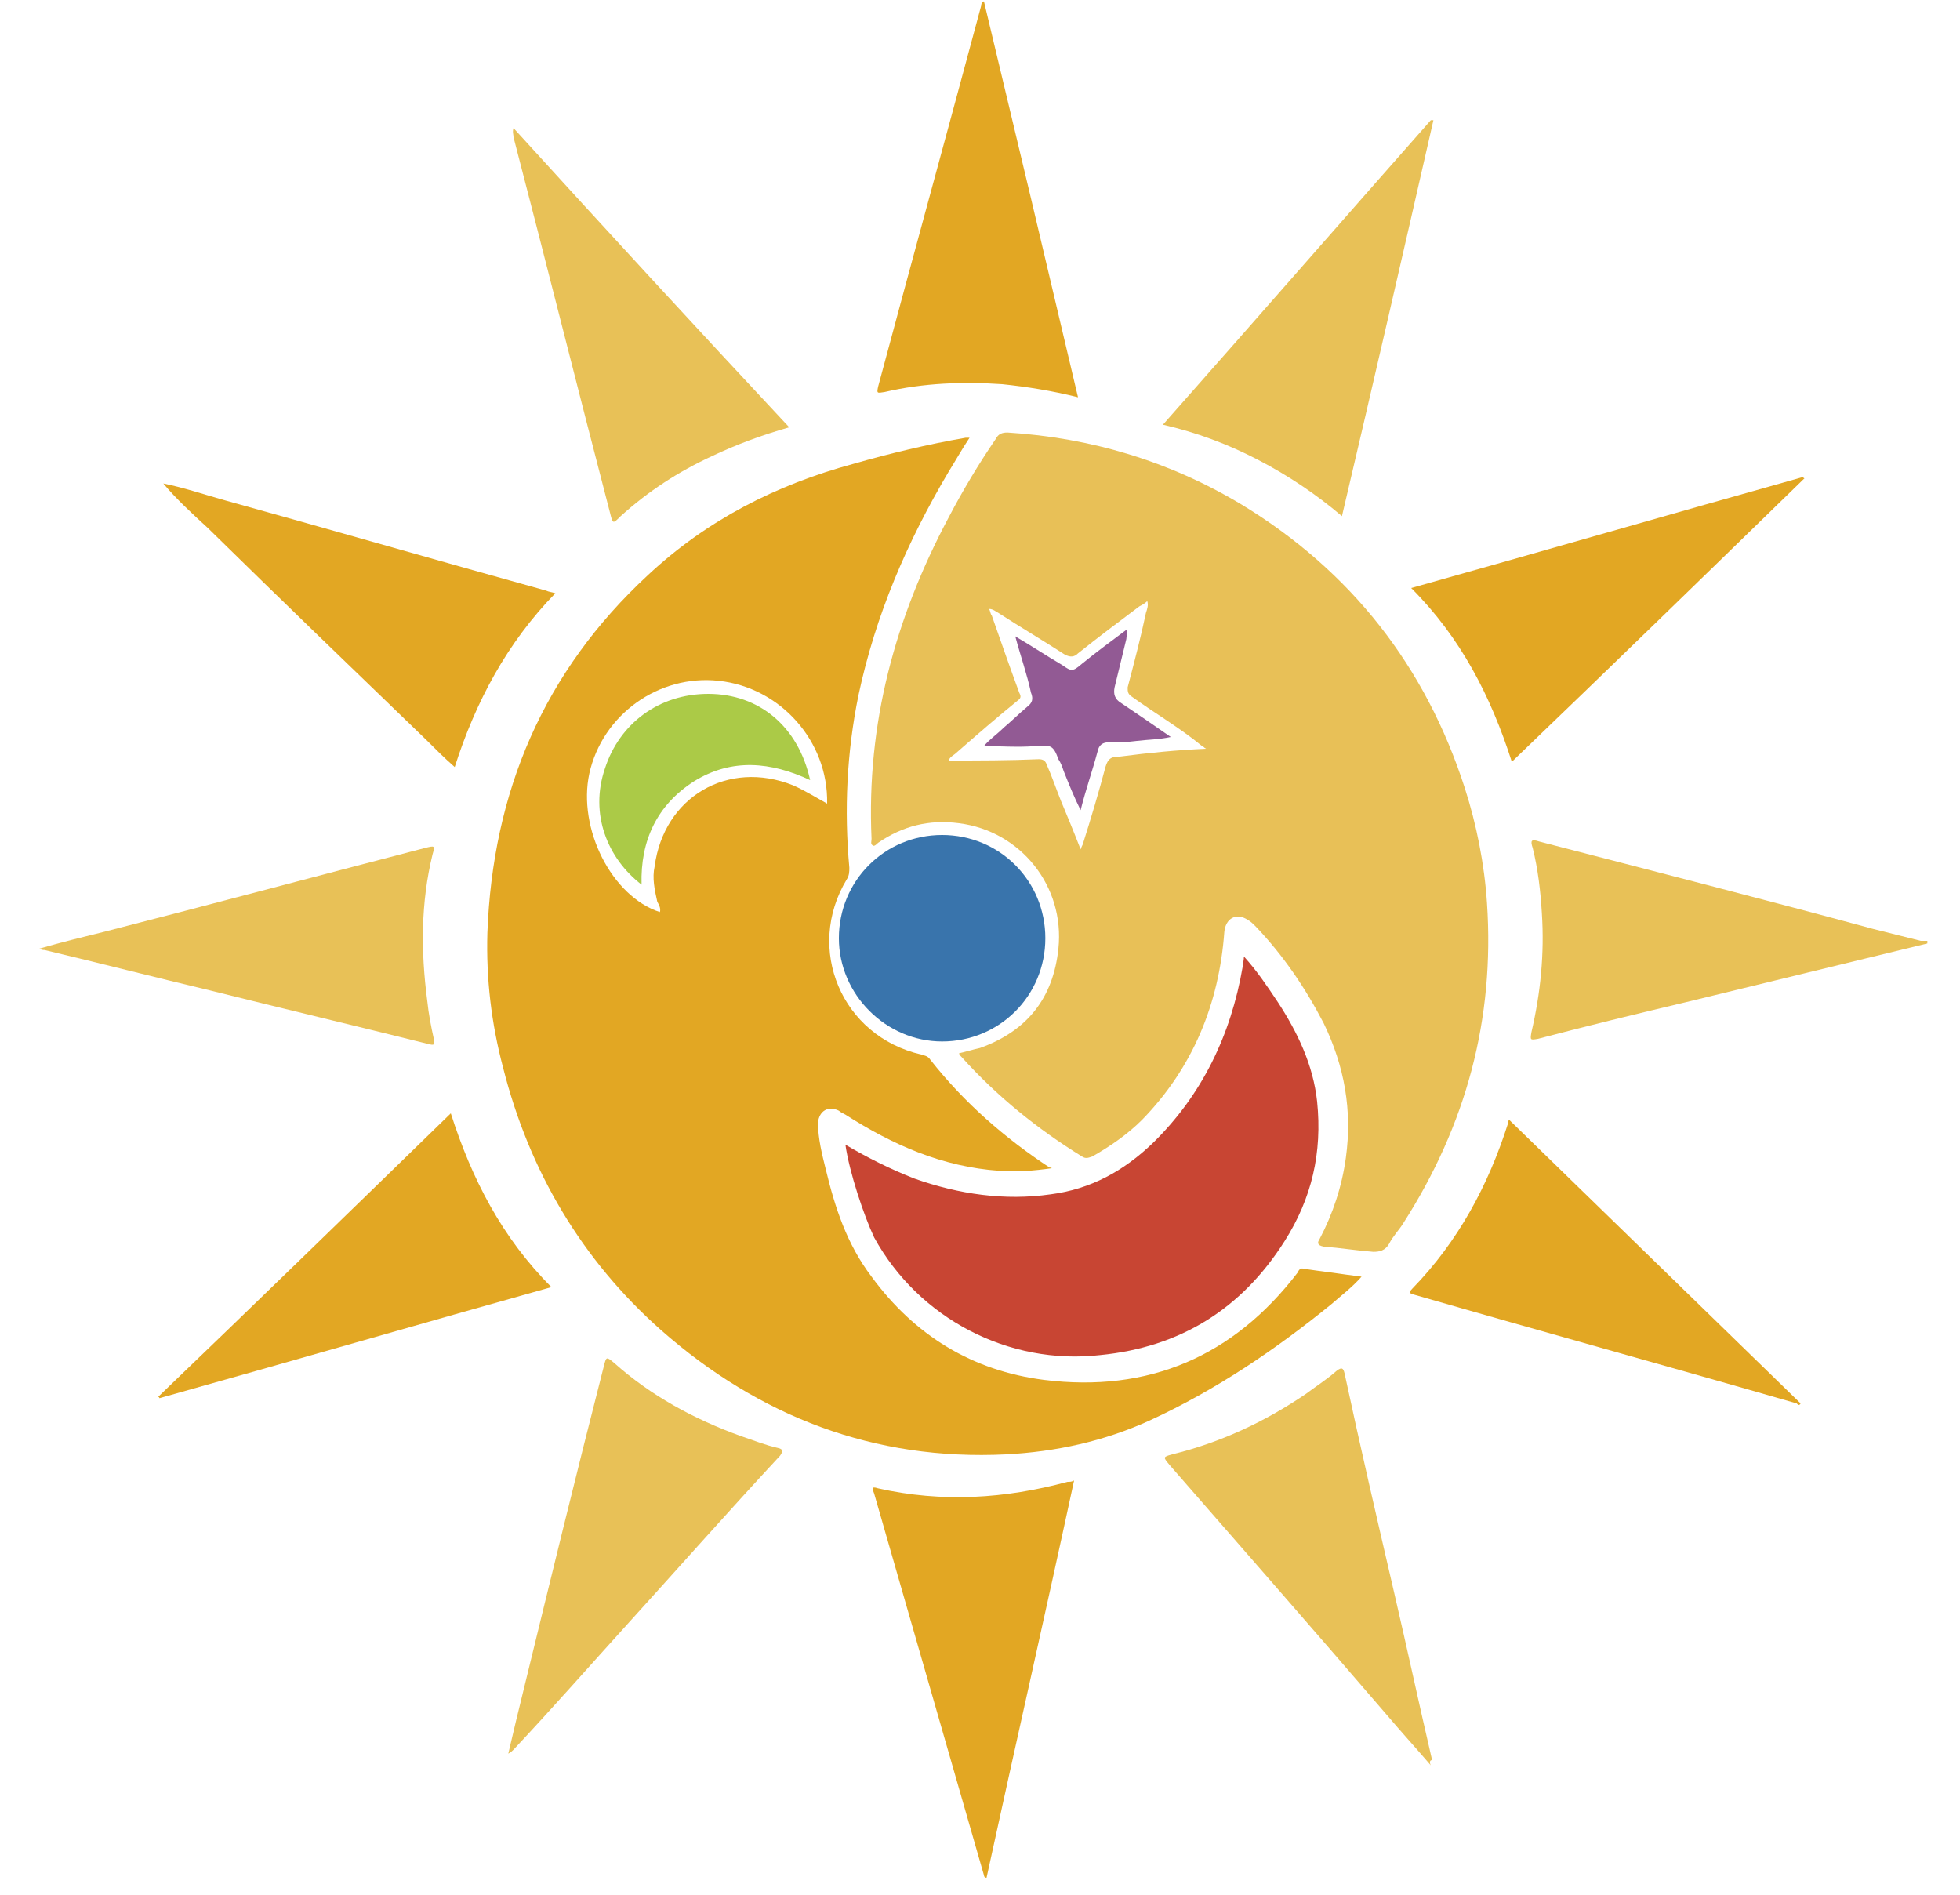 <?xml version="1.0" encoding="utf-8"?>
<!-- Generator: Adobe Illustrator 26.3.1, SVG Export Plug-In . SVG Version: 6.00 Build 0)  -->
<svg version="1.1" id="Calque_1" xmlns="http://www.w3.org/2000/svg" xmlns:xlink="http://www.w3.org/1999/xlink" x="0px" y="0px"
	 viewBox="0 0 150 145" style="enable-background:new 0 0 150 145;" xml:space="preserve">
<style type="text/css">
	.st0{fill:#E8C157;}
	.st1{fill:#E2A723;}
	.st2{fill:#E8C057;}
	.st3{fill:#C84533;}
	.st4{fill:#3974AC;}
	.st5{fill:#E3A623;}
	.st6{fill:#ABCA47;}
	.st7{fill:#925A94;}
</style>
<g>
	<path class="st0" d="M147.5,72.2c-6.2,1.5-12.3,3-18.5,4.5c-3.8,0.9-7.5,1.8-11.3,2.8c-0.6,0.1-0.6,0.1-0.5-0.5c0.7-3,1-6,0.8-9.1
		c-0.1-1.7-0.3-3.4-0.7-5c-0.2-0.6-0.1-0.7,0.5-0.5c8.5,2.2,17.1,4.4,25.6,6.7c1.2,0.3,2.4,0.6,3.6,0.9c0.1,0,0.3,0,0.5,0
		C147.5,72.2,147.5,72.2,147.5,72.2z"/>
	<path class="st1" d="M80.5,89.4c-1.4,0.2-2.7,0.3-4,0.2c-4.4-0.3-8.2-2-11.8-4.3c-0.2-0.1-0.4-0.2-0.5-0.3c-0.8-0.4-1.5,0-1.6,0.9
		c0,1.2,0.3,2.4,0.6,3.6c0.7,2.9,1.6,5.7,3.5,8.2c3.3,4.5,7.7,7.2,13.2,7.9c8,1,14.5-1.8,19.4-8.2c0.1-0.2,0.2-0.4,0.5-0.3
		c0.7,0.1,1.4,0.2,2.2,0.3c0.7,0.1,1.4,0.2,2.2,0.3c-0.7,0.8-1.5,1.4-2.3,2.1c-4.3,3.5-8.9,6.6-13.9,8.9c-3.5,1.6-7.2,2.4-11,2.6
		c-10.1,0.5-18.9-2.9-26.4-9.5c-6.1-5.4-10.1-12.2-12.1-20.1c-0.9-3.4-1.3-6.8-1.2-10.3c0.4-10.8,4.3-20,12.3-27.4
		c4.5-4.2,9.8-6.9,15.7-8.5c2.8-0.8,5.7-1.5,8.6-2c0.1,0,0.1,0,0.3,0c-0.6,0.9-1.1,1.8-1.6,2.6c-3.2,5.4-5.6,11-6.9,17.1
		c-0.9,4.4-1.1,8.8-0.7,13.2c0,0.3,0,0.6-0.2,0.9c-3.2,5.3-0.4,12,5.7,13.4c0.3,0.1,0.5,0.1,0.7,0.4c2.6,3.3,5.7,6,9.2,8.3
		C80.2,89.2,80.3,89.3,80.5,89.4z M63.3,61.5c0.1-4.8-3.6-8.9-8.3-9.4c-4.6-0.5-8.9,2.6-9.9,7.1c-0.9,4.2,1.7,9.4,5.4,10.6
		c0.1-0.3-0.1-0.6-0.2-0.8c-0.2-0.9-0.4-1.8-0.2-2.7c0.7-5.3,5.6-8.2,10.6-6.2C61.6,60.5,62.4,61,63.3,61.5z"/>
	<path class="st2" d="M73.4,80.6c0.5-0.1,1.1-0.3,1.6-0.4c3.6-1.3,5.6-3.8,6-7.6c0.5-4.8-2.9-9-7.6-9.6c-2.3-0.3-4.3,0.2-6.2,1.5
		c-0.1,0.1-0.3,0.3-0.4,0.2c-0.2-0.1-0.1-0.3-0.1-0.5c-0.4-8.8,1.8-16.9,5.9-24.6c1.1-2.1,2.3-4.1,3.6-6c0.2-0.4,0.5-0.5,0.9-0.5
		c6.4,0.4,12.4,2.2,17.9,5.5c8.4,5.1,14.1,12.4,17.1,21.7c0.9,2.8,1.5,5.8,1.7,8.8c0.6,8.9-1.6,17-6.4,24.5c-0.3,0.5-0.8,1-1.1,1.6
		c-0.3,0.5-0.7,0.6-1.2,0.6c-1.3-0.1-2.5-0.3-3.8-0.4c-0.5-0.1-0.5-0.3-0.3-0.6c1-1.9,1.7-4,2-6.2c0.5-3.6-0.1-7-1.7-10.3
		c-1.4-2.7-3.1-5.2-5.2-7.4c-0.2-0.2-0.4-0.4-0.6-0.5c-0.9-0.6-1.7-0.1-1.8,0.9c-0.4,5.5-2.4,10.4-6.3,14.4c-1.1,1.1-2.4,2-3.8,2.8
		c-0.3,0.1-0.5,0.2-0.8,0c-3.4-2.1-6.5-4.6-9.2-7.6C73.5,80.8,73.4,80.7,73.4,80.6z M92.3,57.3c-0.2-0.1-0.2-0.2-0.3-0.2
		c-1.7-1.4-3.6-2.5-5.4-3.8c-0.3-0.2-0.3-0.4-0.3-0.7c0.5-1.9,1-3.8,1.4-5.7c0.1-0.3,0.2-0.6,0.1-0.9c-0.2,0.2-0.4,0.3-0.6,0.4
		c-1.6,1.2-3.2,2.4-4.7,3.6c-0.3,0.3-0.6,0.3-1,0.1c-1.7-1.1-3.4-2.1-5.1-3.2c-0.2-0.1-0.4-0.3-0.7-0.3c0.1,0.2,0.1,0.4,0.2,0.5
		c0.7,2,1.4,4,2.1,5.9c0.1,0.2,0.2,0.4-0.1,0.6c-1.6,1.3-3.1,2.6-4.7,4c-0.2,0.2-0.5,0.3-0.6,0.6c2.3,0,4.6,0,6.9-0.1
		c0.3,0,0.5,0.1,0.6,0.4c0.4,0.9,0.7,1.8,1.1,2.8c0.5,1.2,1,2.4,1.5,3.7c0.1-0.3,0.2-0.4,0.2-0.5c0.6-1.9,1.2-3.9,1.7-5.8
		c0.2-0.7,0.5-0.8,1.1-0.8C88,57.6,90.1,57.4,92.3,57.3z"/>
	<path class="st3" d="M64.7,87.6c1.7,1,3.5,1.9,5.3,2.6c3.4,1.2,6.9,1.7,10.4,1.2c3.1-0.4,5.6-1.8,7.8-3.9c3.8-3.7,6-8.3,6.9-13.5
		c0-0.2,0.1-0.5,0.1-0.8c1,1.1,1.8,2.3,2.6,3.5c1.5,2.3,2.7,4.8,3,7.6c0.4,3.9-0.4,7.4-2.5,10.7c-3.3,5.2-8,8.1-14.1,8.7
		c-7,0.8-13.9-2.8-17.3-9C66.1,93,65,89.7,64.7,87.6z"/>
	<path class="st1" d="M82.5,30.4c-2-0.5-3.9-0.8-5.8-1c-3-0.2-6-0.1-9,0.6c-0.6,0.1-0.6,0.1-0.5-0.4c2.6-9.7,5.3-19.5,7.9-29.2
		c0-0.1,0-0.2,0.2-0.3C77.7,10.1,80.1,20.2,82.5,30.4z"/>
	<path class="st0" d="M109.7,9.2c-2.3,10.1-4.6,20.1-7,30.3c-2-1.7-4.1-3.1-6.4-4.3s-4.7-2.1-7.3-2.7c6.9-7.8,13.7-15.6,20.5-23.3
		C109.6,9.2,109.7,9.2,109.7,9.2z"/>
	<path class="st0" d="M3,72.6c1.7-0.5,3.4-0.9,5-1.3c8.2-2.1,16.4-4.3,24.5-6.4c0.8-0.2,0.8-0.2,0.6,0.5c-0.9,3.7-0.9,7.4-0.4,11.2
		c0.1,1,0.3,2,0.5,2.9c0.1,0.5,0,0.5-0.4,0.4c-5.6-1.4-11.1-2.7-16.7-4.1c-4.2-1-8.5-2.1-12.7-3.1C3.3,72.7,3.2,72.7,3,72.6z"/>
	<path class="st0" d="M60.4,32.7c-2.1,0.6-4,1.3-5.9,2.2c-2.6,1.2-4.9,2.7-7,4.6c-0.6,0.6-0.6,0.6-0.8-0.2
		c-2.5-9.6-4.9-19.2-7.4-28.8c0-0.2-0.1-0.4,0-0.7C46.3,17.5,53.3,25.1,60.4,32.7z"/>
	<path class="st1" d="M115.5,85.7c7.5,7.3,14.9,14.5,22.3,21.7c-0.1,0.2-0.2,0.1-0.3,0c-9.7-2.8-19.5-5.5-29.2-8.3
		c-0.3-0.1-0.6-0.1-0.2-0.5c3.5-3.6,5.8-7.9,7.3-12.6C115.4,85.9,115.4,85.8,115.5,85.7z"/>
	<path class="st1" d="M34.5,85.2c1.6,5,3.9,9.5,7.7,13.3c-10,2.8-20,5.7-30,8.5c0,0,0-0.1-0.1-0.1C19.6,99.7,27,92.5,34.5,85.2z"/>
	<path class="st1" d="M115.7,58.3c-1.6-5-3.9-9.5-7.7-13.3c10-2.8,20-5.7,30-8.5c0,0,0,0.1,0.1,0.1
		C130.6,43.9,123.2,51.1,115.7,58.3z"/>
	<path class="st1" d="M12.5,37c1.5,0.3,3,0.8,4.4,1.2c8.3,2.3,16.6,4.7,24.9,7c0.2,0.1,0.4,0.1,0.7,0.2c-3.7,3.8-6.1,8.3-7.7,13.3
		c-0.8-0.7-1.5-1.4-2.2-2.1C27,51.2,21.4,45.8,15.9,40.4C14.7,39.3,13.5,38.2,12.5,37L12.5,37z"/>
	<path class="st4" d="M80,71.8c0,4.4-3.5,7.9-7.9,7.9c-4.3,0-7.9-3.6-7.9-7.9c0-4.4,3.5-7.9,7.9-7.9S80,67.4,80,71.8z"/>
	<path class="st1" d="M12.4,37L12.4,37C12.4,37,12.4,36.9,12.4,37L12.4,37C12.5,37,12.4,37,12.4,37z"/>
	<path class="st0" d="M39.1,9.8L39.1,9.8L39.1,9.8z"/>
	<path class="st5" d="M80.6,117.6c-0.4-0.6-0.6-1.1-0.3-1.8c0.1-0.2,0.2-0.4,0.5-0.3s0.4,0.3,0.4,0.5
		C81.1,116.6,80.9,117.1,80.6,117.6z"/>
	<path class="st6" d="M62,59.7c-3-1.4-6-1.7-8.9,0.1c-2.8,1.8-4.1,4.5-4,7.9c-2.6-2-4-5.4-2.8-8.9c1.1-3.4,4.1-5.7,7.9-5.7
		C58.1,53.1,61.1,55.6,62,59.7z"/>
	<path class="st7" d="M77.7,48.7c1.2,0.7,2.4,1.5,3.6,2.2c0.7,0.5,0.8,0.5,1.5-0.1c1.1-0.9,2.2-1.7,3.4-2.6c0.1,0.3,0,0.5,0,0.7
		c-0.3,1.2-0.6,2.5-0.9,3.7c-0.1,0.5,0,0.9,0.5,1.2c1.2,0.8,2.5,1.7,3.8,2.6c-0.9,0.2-1.8,0.2-2.6,0.3c-0.7,0.1-1.4,0.1-2.1,0.1
		c-0.5,0-0.8,0.2-0.9,0.7c-0.4,1.5-0.9,2.9-1.3,4.5c-0.5-1-0.9-2-1.3-3c-0.1-0.3-0.2-0.6-0.4-0.9c-0.4-1.1-0.6-1.1-1.8-1
		c-1.3,0.1-2.6,0-3.9,0c0.4-0.5,1-0.9,1.5-1.4c0.6-0.5,1.2-1.1,1.8-1.6c0.4-0.3,0.5-0.6,0.3-1.1C78.6,51.6,78.1,50.2,77.7,48.7
		C77.7,48.8,77.7,48.8,77.7,48.7z"/>
	<path class="st7" d="M77.6,48.8C77.6,48.8,77.5,48.7,77.6,48.8C77.7,48.7,77.7,48.7,77.6,48.8C77.7,48.8,77.7,48.8,77.6,48.8z"/>
	<path class="st1" d="M82.2,113.3c-2.2,10.2-4.5,20.3-6.7,30.4c-0.2,0-0.2-0.2-0.2-0.2c-2.8-9.7-5.6-19.5-8.4-29.2
		c-0.1-0.3-0.3-0.6,0.3-0.4c4.9,1.1,9.7,0.8,14.5-0.5C81.9,113.4,82,113.4,82.2,113.3z"/>
	<path class="st0" d="M38.9,134.2c0.4-1.7,0.8-3.4,1.2-5c2-8.2,4-16.4,6.1-24.6c0.2-0.8,0.2-0.8,0.8-0.3c2.8,2.5,6.1,4.3,9.7,5.6
		c0.9,0.3,1.9,0.7,2.8,0.9c0.5,0.1,0.4,0.3,0.2,0.6c-3.9,4.2-7.7,8.5-11.6,12.8c-2.9,3.2-5.8,6.5-8.8,9.7
		C39.2,134,39.1,134.1,38.9,134.2z"/>
	<path class="st0" d="M109.5,135.1c-1.2-1.4-2.3-2.6-3.4-3.9c-5.5-6.4-11.1-12.8-16.6-19.1c-0.5-0.6-0.5-0.6,0.2-0.8
		c3.7-0.9,7.1-2.5,10.2-4.6c0.8-0.6,1.6-1.1,2.4-1.8c0.4-0.3,0.5-0.2,0.6,0.2c1.2,5.6,2.5,11.2,3.8,16.8c1,4.3,1.9,8.5,2.9,12.8
		C109.4,134.7,109.4,134.9,109.5,135.1z"/>
</g>
</svg>
